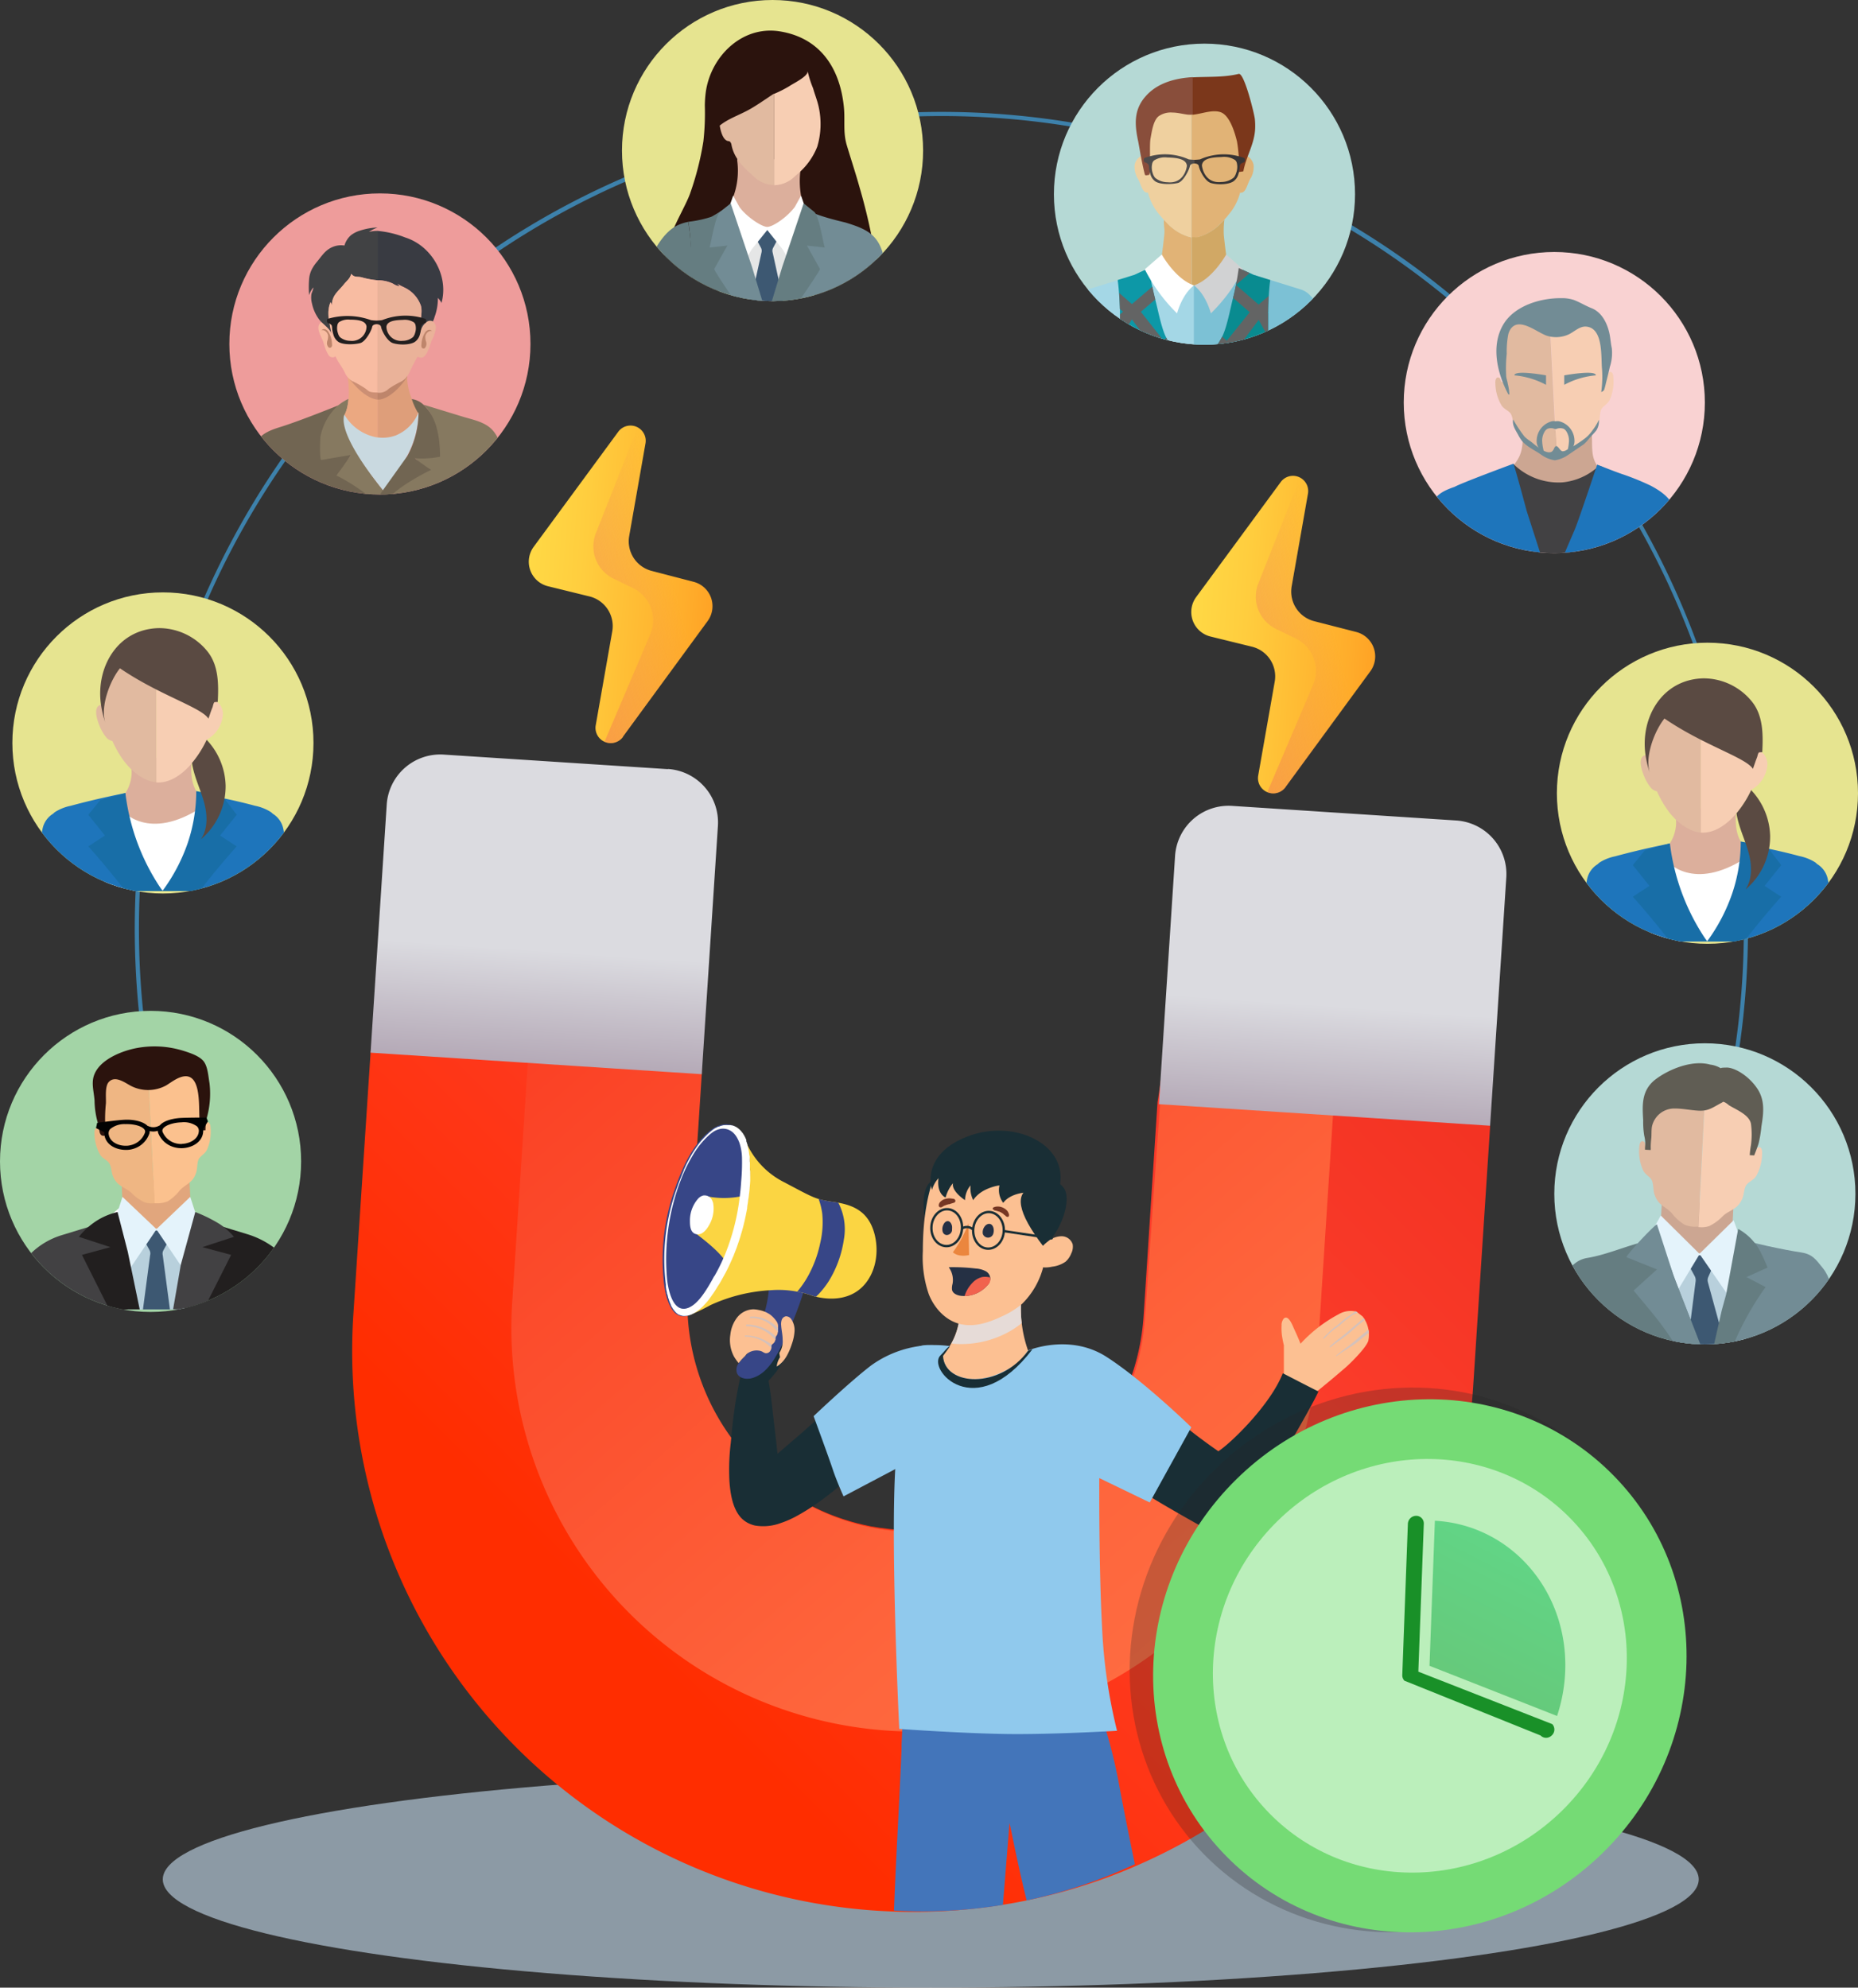 <svg xmlns="http://www.w3.org/2000/svg" xmlns:xlink="http://www.w3.org/1999/xlink" viewBox="0 0 417.61 446.76"><rect x="0" y="0" width="417.61" height="446.76" fill="#333333" stroke="none"/><defs><linearGradient id="linear-gradient" x1="315.21" y1="383.24" x2="585.08" y2="113.38" gradientUnits="userSpaceOnUse"><stop offset="0" stop-color="#ff2d00"/><stop offset=".32" stop-color="#fe3f2d"/><stop offset="1" stop-color="#df1e11"/></linearGradient><linearGradient id="linear-gradient-2" x1="350.48" y1="-95.3" x2="125.79" y2="129.39" gradientTransform="matrix(1 .07 .07 -1 154.25 284.44)" gradientUnits="userSpaceOnUse"><stop offset="0" stop-color="#ff7044"/><stop offset=".23" stop-color="#fe653c"/><stop offset=".65" stop-color="#fb4628"/><stop offset="1" stop-color="#f82814"/></linearGradient><linearGradient id="linear-gradient-3" x1="330.86" y1="51.16" x2="330.86" y2="24.04" gradientTransform="matrix(1 .07 .07 -1 154.25 284.44)" gradientUnits="userSpaceOnUse"><stop offset="0" stop-color="#dbdbe0"/><stop offset="1" stop-color="#b2a6b4"/></linearGradient><linearGradient id="linear-gradient-4" x1="153.95" y1="51.16" x2="153.95" y2="24.04" xlink:href="#linear-gradient-3"/><linearGradient id="linear-gradient-5" x1="356.6" y1="97.82" x2="398.37" y2="97.82" gradientTransform="matrix(1 .07 .07 -1 -55.43 235.09)" gradientUnits="userSpaceOnUse"><stop offset="0" stop-color="#ffd945"/><stop offset=".3" stop-color="#ffcd3e"/><stop offset=".86" stop-color="#ffad2b"/><stop offset="1" stop-color="#ffa325"/></linearGradient><linearGradient id="linear-gradient-6" x1="389.49" y1="101.21" x2="338.71" y2="84.92" gradientTransform="matrix(1 .07 .07 -1 -55.43 235.09)" gradientUnits="userSpaceOnUse"><stop offset="0" stop-color="#e87264" stop-opacity="0"/><stop offset=".65" stop-color="#f67150" stop-opacity=".65"/><stop offset="1" stop-color="#ff7044"/></linearGradient><linearGradient id="linear-gradient-7" x1="505.41" y1="96.26" x2="547.18" y2="96.26" xlink:href="#linear-gradient-5"/><linearGradient id="linear-gradient-8" x1="538.29" y1="99.64" x2="487.51" y2="83.36" xlink:href="#linear-gradient-6"/><linearGradient id="linear-gradient-9" x1="545.07" y1="376.08" x2="500.79" y2="465.14" gradientTransform="matrix(1 0 -.04 1 4.35 0)" gradientUnits="userSpaceOnUse"><stop offset="0" stop-color="#07bf55"/><stop offset=".11" stop-color="#0bb64c"/><stop offset=".41" stop-color="#13a138"/><stop offset=".71" stop-color="#17942c"/><stop offset="1" stop-color="#199028"/></linearGradient><clipPath id="clip-path" transform="translate(-189.58 -30.39)"><circle class="cls-1" cx="223.43" cy="291.44" r="33.84"/></clipPath><clipPath id="clip-path-2" transform="translate(-189.58 -30.39)"><circle class="cls-2" cx="226.2" cy="197.38" r="33.84"/></clipPath><clipPath id="clip-path-3" transform="translate(-189.58 -30.39)"><circle class="cls-3" cx="274.97" cy="107.7" r="33.84"/></clipPath><clipPath id="clip-path-4" transform="translate(-189.58 -30.39)"><circle class="cls-2" cx="363.22" cy="64.23" r="33.84"/></clipPath><clipPath id="clip-path-5" transform="translate(-189.58 -30.39)"><circle class="cls-4" cx="460.3" cy="74.03" r="33.84"/></clipPath><clipPath id="clip-path-6" transform="translate(-189.58 -30.39)"><circle class="cls-5" cx="538.93" cy="120.86" r="33.84"/></clipPath><clipPath id="clip-path-7" transform="translate(-189.58 -30.39)"><circle class="cls-2" cx="573.35" cy="208.69" r="33.84"/></clipPath><clipPath id="clip-path-8" transform="translate(-189.58 -30.39)"><circle class="cls-4" cx="572.77" cy="298.73" r="33.84"/></clipPath><style>.cls-1{fill:#a3d4a6}.cls-2{fill:#e6e490}.cls-3{fill:#ee9c9b}.cls-4{fill:#b5d9d5}.cls-5{fill:#f9d2d2}.cls-14{fill:#192e35}.cls-15{fill:#90c9ed}.cls-16{fill:#fcc092}.cls-17{mix-blend-mode:multiply}.cls-19{fill:#253044}.cls-22{fill:#753724}.cls-23{fill:#d4c1bb}.cls-24{fill:none;stroke:#192e35;stroke-linecap:round;stroke-linejoin:round;stroke-width:.53px}.cls-25{fill:#374687}.cls-26{fill:#fbd542}.cls-27{fill:#fff}.cls-36{fill:#2b130d}.cls-37{fill:#424143}.cls-38{fill:#221f1f}.cls-39{fill:#b8d0dc}.cls-40{fill:#3d5872}.cls-41{fill:#e4f3fb}.cls-44{fill:#dcaf9c}.cls-45{fill:#e1baa0}.cls-46{fill:#f7ceb3}.cls-47{fill:#1e75bb}.cls-48{fill:#186ea7}.cls-49{fill:#5a4a42}.cls-51{fill:#716552}.cls-52{fill:#867960}.cls-56{fill:#be856b}.cls-66{fill:#728c95}.cls-67{fill:#657d81}.cls-69{fill:#efd09f}.cls-70{fill:#e1b376}.cls-72{fill:#a4d7e6}.cls-74{fill:#7cc1d5}.cls-77{fill:#636464}.cls-83{fill:#cca692}</style></defs><g style="isolation:isolate"><g id="OBJECTS"><ellipse cx="209.2" cy="422.42" rx="172.61" ry="24.34" fill="#d2ebff" opacity=".56"/><path d="M239.61 320a183.08 183.08 0 01-18.8-81c0-100.65 80.91-182.53 180.36-182.53S581.53 138.35 581.53 239a183 183 0 01-18.78 81h1.17a185.43 185.43 0 00-34.56-210.72 179.77 179.77 0 00-256.39 0 185.44 185.44 0 00-34.46 210.93 10 10 0 011.1-.21z" transform="translate(-189.58 -30.39)" fill="#3d81ab"/><path d="M524.5 283.41v.25l-3.82 58.58a126 126 0 01-72.5 106.08 123.74 123.74 0 01-27.08 9.07c-2 .42-3.95.8-5.95 1.11a125.18 125.18 0 01-27.27 1.43l-1.21-.07A126.07 126.07 0 01269 325.85l3.87-58.85v-.11c.44-2.95 9.88-66.3 16.38-65.87l23.3 1.51 27.05 1.76c1.35.09 2.47 2.91 3.4 7.34 0 .24.09.48.14.73.16.81.32 1.69.47 2.61.06.4.12.81.19 1.22.1.7.21 1.44.31 2.18.08.56.15 1.14.23 1.73s.11.91.16 1.38c.1.93.21 1.88.31 2.86.09 1 .19 1.93.29 2.92.39 4.26.72 8.76 1 13.21.08 1.32.16 2.61.23 3.9v.78c.08 1.54.16 3.07.22 4.56 0 .49.05 1 .07 1.48 0 .74.06 1.45.09 2.16 0 .72.06 1.41.09 2.09v.7c.07 1.79.12 3.49.18 5.06v1.56a2.68 2.68 0 010 .4v4.43c.06 2.59.09 4.11.09 4.11l-.64 9.67-.89 13.81-.13 1.94-.21 3.24-.43 6.56-.83 12.76c-.1 1.56-.13 3.12-.1 4.66 0 .67 0 1.32.09 2 0 .23 0 .47.05.7s.06.7.09 1c.06.63.14 1.26.21 1.88.06.37.12.72.17 1.08s.16 1 .25 1.47c0 .24.1.49.14.73s.12.6.19.89.11.52.18.77c.12.55.25 1.08.41 1.62.19.72.4 1.42.62 2.13s.47 1.41.73 2.1c.18.49.36 1 .55 1.44a.08.08 0 000 .07q.3.75.63 1.5 1 2.22 2.16 4.35a51 51 0 005.76 8.28c.51.6 1 1.19 1.58 1.77.14.16.3.32.45.48.34.34.67.69 1 1s.76.76 1.16 1.11.8.74 1.21 1.08a50.51 50.51 0 004.22 3.32c.49.35 1 .68 1.49 1s1 .64 1.5.95q.78.47 1.56.9c.51.29 1 .57 1.56.84a53.64 53.64 0 005.13 2.28c.48.18 1 .36 1.45.52s1 .35 1.54.5l.71.23 1.38.38c.23.06.48.13.72.17.41.12.83.22 1.24.3s1.1.25 1.67.35h.12c.57.11 1.15.2 1.73.29h.13l1.85.25 1.16.11c.42 0 .84.08 1.26.1a51.49 51.49 0 0054.72-48l.07-1 3.06-47v-.11c.06-.32.21-1.36.46-3v-.1c2-12.93 9.77-60.9 15.5-62.74a1 1 0 01.41-.06l50.36 3.28c6.98.76 8.03 67.86 8.03 67.86z" transform="translate(-189.58 -30.39)" fill="url(#linear-gradient)"/><path d="M493.51 214.42l-27.06-1.76c-6.66-.44-11.9 5.11-12.33 11.76l-7.19 102.16a51.48 51.48 0 11-102.75-6.69l3.13-48s-1-67.18-7.69-67.62l-27.06-1.76L304.71 323a90.67 90.67 0 10181 11.79z" transform="translate(-189.58 -30.39)" fill="url(#linear-gradient-2)"/><path d="M516.88 214.81l-50.36-3.28a12.06 12.06 0 00-12.83 11.26l-3.63 55.79 74.44 4.84 3.64-55.79a12.06 12.06 0 00-11.26-12.82z" transform="translate(-189.58 -30.39)" fill="url(#linear-gradient-3)"/><path d="M339.68 203.27L289.33 200a12.06 12.06 0 00-12.83 11.26L272.87 267l74.44 4.84 3.63-55.79a12.05 12.05 0 00-11.26-12.82z" transform="translate(-189.58 -30.39)" fill="url(#linear-gradient-4)"/><path d="M444.65 449.4a111.31 111.31 0 01-24.32 8.15c-.78-3.13-1.74-7.31-2.85-12.66-.31-1.5-.62-3.09-1-4.74l-1.48 18.4a112.38 112.38 0 01-24.49 1.28c.15-3.67.4-9.7.83-17.93.36-7 .67-13.52.88-18.45v-.95c.06-1.27.11-2.42.15-3.41l.19-4.4 1.95-.09 2.34-.1 13.95-.66c-.1-.61-.18-1.1-.23-1.46s-.08-.61-.08-.68l1.51.3 12 2.13 8.29 1.47 4.85.86a30.7 30.7 0 011.11 3.11 118.4 118.4 0 013.12 13.38c.92 4.85 2.14 10.92 3.28 16.45z" transform="translate(-189.58 -30.39)" fill="#4375ba"/><path class="cls-14" d="M383.33 354.9c-.32-2.87-1.91-5.49-3.11-8.06a.4.4 0 00-.42-.24 2 2 0 00-1.34-.79c-2-.24-3.73 2.18-5 3.35-.21.21-.43.4-.64.58-2.5 2.32-5.11 4.5-7.67 6.72l-.81.7c0-.11 0-.24-.05-.36-.22-2.22-.47-4.45-.75-6.67-.38-3.08-.66-6.29-1.23-9.39a19.92 19.92 0 002.84-3.64 4.23 4.23 0 00.24-.4l.29-.49a.43.43 0 010-.07c.78-1.52 1.52-3.53.45-5l-.05-.07a2.14 2.14 0 00-.72-.61l-.24-.09a2 2 0 00-.81 0 2 2 0 00-.62.2 4.65 4.65 0 00-.5.32 3.35 3.35 0 00-.77.87 2.38 2.38 0 00-.18.3 3.39 3.39 0 00-.23.47 14.31 14.31 0 00-.52 1.34 1.43 1.43 0 00-.34-.06 2.31 2.31 0 00-1.09.19H360a3.83 3.83 0 00-.58.27l-.11.06a11.27 11.27 0 00-1 .67l-.4.31a6.12 6.12 0 00-1.21 1.38.22.22 0 00.07.32c-.29 1-.55 1.92-.78 2.89A97.05 97.05 0 00354 353c-.06.56-.12 1.12-.17 1.69a49.9 49.9 0 00-.29 8.81c.19 2.43.61 5.24 2 7.28a5.83 5.83 0 003 2.29 5.2 5.2 0 00.77.22 11.28 11.28 0 005.85-.6c.64-.21 1.27-.47 1.86-.73.43-.2.85-.4 1.24-.6A50.11 50.11 0 00375 367c1.06-.8 2.13-1.64 3.15-2.53a25.16 25.16 0 002.38-2.35 9.39 9.39 0 002.8-7.22z" transform="translate(-189.58 -30.39)"/><path class="cls-15" d="M404.4 333.19a23.38 23.38 0 00-4.73-.47 24.26 24.26 0 00-14.29 4.58c-4.77 3.64-12.93 11.4-12.93 11.4s3.37 9.15 4.3 11.95 2.43 6.08 2.43 6.08l14.88-7.85z" transform="translate(-189.58 -30.39)"/><path class="cls-16" d="M405.29 324.5a15 15 0 01-4.09 10.83 1.9 1.9 0 00-.44.61 1.51 1.51 0 00-.05.56 5.47 5.47 0 002.75 4.19 9.37 9.37 0 005 1.16 15.08 15.08 0 0012-6.39 1.58 1.58 0 00.34-.73 1.64 1.64 0 00-.16-.81 28.23 28.23 0 01-1.28-13.58 37.68 37.68 0 01-14 3.92z" transform="translate(-189.58 -30.39)"/><path d="M404.38 332.46a22.11 22.11 0 0011.16-2.3 19.08 19.08 0 003.68-2.37 27.75 27.75 0 01.12-7.45 37.68 37.68 0 01-14 3.92v.24a15 15 0 01-1.91 7.85c.28.04.57.09.95.11z" transform="translate(-189.58 -30.39)" fill="#e6dbd7"/><path class="cls-14" d="M405.75 297.6c3.4 2.31 1.85 6.23-5.86 12.37-3.13-4.06-3.65-12-1.16-13.93s4.04-.44 7.02 1.56z" transform="translate(-189.58 -30.39)"/><path class="cls-16" d="M401.49 290.46c-3.49 6.43-4.49 13.88-4.49 21.17a25.44 25.44 0 001.35 9.7c1.22 3.05 3.68 5.8 6.91 6.63s6.49-.27 9.43-1.65a18.9 18.9 0 004.6-2.84 17.82 17.82 0 004.85-8.62 38.09 38.09 0 00.47-19.17c-.44-1.85-1.1-3.8-2.65-4.93a8.91 8.91 0 00-4.7-1.31 88.32 88.32 0 00-9.76-.19c-2.14.08-4.45.3-6.06 1.69z" transform="translate(-189.58 -30.39)"/><path class="cls-14" d="M421.47 297.18c-3.87 1.4-3.32 5.58 2.65 13.41 4-3.17 6.47-10.7 4.53-13.22s-3.8-1.37-7.18-.19z" transform="translate(-189.58 -30.39)"/><path class="cls-16" d="M423.29 311.24a9.38 9.38 0 011.84-1.83 4.93 4.93 0 013.05-1.15 2.61 2.61 0 012.5 1.82 3.37 3.37 0 01-.33 2.06 4.75 4.75 0 01-1.27 1.84 6.59 6.59 0 01-3 1.12 7.18 7.18 0 01-1.59.18 1.62 1.62 0 01-.78-.17 2 2 0 01-.85-1.59 6.92 6.92 0 01.29-3z" transform="translate(-189.58 -30.39)"/><path class="cls-19" d="M411.51 305.56a1.42 1.42 0 00-.55.42.74.74 0 00-.09.12 2.13 2.13 0 00-.39 1.61 1.23 1.23 0 002.33.05 2.31 2.31 0 00.12-1c-.05-.76-.54-1.54-1.42-1.2zM403.56 306c-.12-.7-.65-1.45-1.41-1a1.31 1.31 0 00-.44.49.54.54 0 00-.07.13 2.27 2.27 0 00-.18 1.63 1 1 0 00.8.73 1.22 1.22 0 001.3-1v-.27a3 3 0 000-.71zM402.82 315.23a4.83 4.83 0 01.86 3.72 3.5 3.5 0 00-.12 1.36c.19.86 1.19 1.26 2.06 1.35a6.9 6.9 0 005.82-2.3 2.52 2.52 0 00.73-1.59 2 2 0 00-1.15-1.71 5.47 5.47 0 00-2.08-.54 43.41 43.41 0 00-5.81-.3z" transform="translate(-189.58 -30.39)"/><path d="M410.38 317.42a4.3 4.3 0 00-2.21 1.29 7.27 7.27 0 00-1.79 3 6.9 6.9 0 005.06-2.33 1.82 1.82 0 00.69-1.86 4.92 4.92 0 00-1.75-.1z" transform="translate(-189.58 -30.39)" fill="#f1624e"/><path d="M407.26 305.34a26.55 26.55 0 01-3.51 6.53c1.39 1.23 3.64.61 3.64.61z" transform="translate(-189.58 -30.39)" fill="#eb863e"/><path class="cls-22" d="M413.06 302.46a4 4 0 01.83.19l.2.07c.09 0 0 0 0 0h.1l.41.21.19.11.09.07s.11.08.05 0l.1.09.16.15a1.64 1.64 0 00.25.19c-.09-.06 0 0 0 0l.08.07a1.71 1.71 0 00.2.18.83.83 0 00.16.09h.05a.27.27 0 00.4-.16 1.19 1.19 0 00.05-.26 1.09 1.09 0 00-.08-.31 2.48 2.48 0 00-.29-.56 2.78 2.78 0 00-.92-.71 2.84 2.84 0 00-1.15-.3 2.29 2.29 0 00-1.09.22.28.28 0 00.14.52zM404 299.86l-.82-.11a2.74 2.74 0 00-.9.07 2.42 2.42 0 00-1.36.72 1.1 1.1 0 00-.34.89.48.48 0 00.29.33h.07c-.12 0 .07 0 0 0a.53.53 0 00.35-.06c.19-.11.36-.23.55-.33h.06c.1-.05 0 0 0 0l.26-.11.12-.06h.08c.08 0-.11 0 0 0l.39-.13c.14 0 .29 0 .42-.09l.85-.26a.43.43 0 000-.82z" transform="translate(-189.58 -30.39)"/><path class="cls-16" d="M497.15 331.65a6.73 6.73 0 00-1.29-5.35l-1.38-1.08a5.3 5.3 0 00-3.9.5l-.21.12a32 32 0 00-8.48 6.58l-.06-.16c-.15-.37-.3-.74-.46-1.11-.32-.76-.67-1.51-1-2.24s-1.25-3.14-2.28-2.11a2.32 2.32 0 00-.46 1.56 11.67 11.67 0 00.14 2.57c.1.62.23 1.24.38 1.86v6.33c-.28.5-.54 1-.79 1.44a52 52 0 01-6.77 9.62 67 67 0 01-7.09 6.7c-1-.67-2.07-1.36-3.08-2.09a49.65 49.65 0 01-5.58-4.65c-.23-.22-.54.07-.45.32l-3.66 7.8c-.59 1.26-1.19 2.52-1.77 3.78-.29.63-.56 1.27-.84 1.91a12.19 12.19 0 00-.68 1.57l-.28-.15a.23.23 0 00-.21.42l.41.25a.21.21 0 00.27.17c3.48 2.14 6.95 4.37 10.58 6.23a13.32 13.32 0 004.94 1.62c1.82.15 3-.66 4.26-1.87 2.84-2.71 4.8-6.21 6.88-9.49 2.25-3.56 4.54-7.1 6.58-10.79 1.15-2.09 2.33-4.16 3.44-6.27.46-.85.94-1.72 1.4-2.61.66-.51 1.3-1.06 1.95-1.59 1.4-1.14 2.86-2.4 4.24-3.58.83-.68 4.92-4.63 5.25-6.21z" transform="translate(-189.58 -30.39)"/><g class="cls-17"><path class="cls-23" d="M489.16 329.41c.72-.6 1.07-.7 1.77-1.33a27.12 27.12 0 012.21-1.8 5.89 5.89 0 011.34-.75l.26-.1-.26-.21-.27-.08a13.53 13.53 0 01-1.15.84 19.11 19.11 0 00-2.32 1.79c-.73.67-1.07.79-1.81 1.46-.33.29-.64.59-.95.91a5.57 5.57 0 00-1 1.09.08.08 0 00.11.1 8.93 8.93 0 00.88-.86c.4-.37.79-.72 1.19-1.06zM488.5 333c-.12.1 0 .29.13.19 1.56-1.25 3.16-2.18 4.63-3.53.74-.67 1.49-1.32 2.27-1.95l.81-.65c-.07-.12-.15-.24-.23-.36l-.74.58q-1.2 1-2.34 2c-1.5 1.34-3.03 2.32-4.53 3.72zM497.18 330l.07-.05c0-.22-.05-.45-.09-.67l-.25.19c-.77.6-1.54 1.2-2.27 1.86-1.45 1.29-3.24 2.52-4.74 3.75-.08.06 0 .18.08.12 1.55-1.17 3.5-2.17 5-3.4.73-.59 1.45-1.21 2.2-1.8z" transform="translate(-189.58 -30.39)"/></g><path class="cls-14" d="M477.91 339.05c1.43.75 6.25 3.23 8 4.1-.78 2.1-12.95 23.55-16.75 27.7-1.08 1.18-3.93 5.75-9.64 2.57-4.22-2.36-9.64-5.49-11-6.38.38-.88 7.77-14.07 8.39-15.28.83.7 3.46 2.71 6.51 4.83 2.68-1.71 11.63-10.29 14.49-17.54zM420 298.44s-3.38.18-4.93 2.32a4.77 4.77 0 01-.85-3.93s-4.09.5-5.9 3.32a6.18 6.18 0 01-.6-3.32 5.41 5.41 0 00-1.24 3.32s-3.11-2-2.7-3.82a8.51 8.51 0 00-1.66 3.22s-2.05-.71-1.6-4.33a6.42 6.42 0 00-1.46 2.63s-2.67-7.56 7.42-11.79 21.68.78 21.48 9.17-7.96 3.21-7.96 3.21z" transform="translate(-189.58 -30.39)"/><path class="cls-24" d="M408.32 306.78c-.1 2.27 1.35 4.19 3.25 4.27s3.52-1.68 3.62-3.95-1.35-4.19-3.24-4.28-3.52 1.69-3.63 3.96zM398.93 306.2c-.1 2.27 1.35 4.18 3.25 4.27s3.52-1.68 3.62-4-1.34-4.19-3.24-4.28-3.56 1.74-3.63 4.01zM408.32 306.78a2 2 0 00-2.52-.26" transform="translate(-189.58 -30.39)"/><path class="cls-24" d="M225.61 276.71l10.77 1.62"/><path class="cls-15" d="M401.54 333s-1 4.36 2.74 6.35 8.34.75 11.71-1.12a12 12 0 004.63-4.28s9.32-3.94 17.66 1.42 19.06 15.82 19.06 15.82L448 368.1l-11.34-5.48s-.12 19.8.63 33.63a117.75 117.75 0 003.36 23.17s-12.33.74-22.55.74-26.4-1.16-26.4-1.16-2.25-45.84-.63-62 2.87-22.17 4.36-23.54 6.11-.46 6.11-.46z" transform="translate(-189.58 -30.39)"/><path class="cls-14" d="M403 333c-.83.54-1.1 1.15-2 2-3.24 3 7.67 15.69 20.65-1.35-.45.15-.62.21-1 .36-6.4 8.7-18.77 7.93-19.11 1.15.6-.78 1-1.38 1.53-2.11z" transform="translate(-189.58 -30.39)"/><path class="cls-25" d="M362.48 318.62a26.26 26.26 0 01-1 6.56c-.85 3.54-1.8 7.26-4.32 9.91a14 14 0 00-1.56 1.71 2.47 2.47 0 00-.39 2.2c.47 1.23 2.14 1.5 3.41 1.15 2.92-.83 4.76-3.66 6.16-6.35a80.31 80.31 0 005.56-13.51 1.15 1.15 0 00.06-.66 1.07 1.07 0 00-.49-.54 7.46 7.46 0 00-7.22-.5z" transform="translate(-189.58 -30.39)"/><path class="cls-26" d="M357.05 286.55a18.24 18.24 0 008.74 9.55c6.85 3.61 7 3.86 11.33 4.48s7.66 2.15 9 7.1c1.36 5.15-.25 10.59-4.11 13.08s-8.59 1.25-9.84.88a22.57 22.57 0 00-9.34-1.25 36.94 36.94 0 00-13.58 3.36 47.93 47.93 0 01-4.5 2.18s-2.1-4.29-1-12.76 5-19.31 5.61-20.18 5.18-9.51 7.69-6.44z" transform="translate(-189.58 -30.39)"/><path class="cls-25" d="M357.05 286.55c-.86-2.17-2.36-3.71-4.9-3.43a6.08 6.08 0 00-3 1.43c-4.08 3.28-6.35 8.59-8 13.43a46.83 46.83 0 00-2.3 21.16c.38 2.94 1.73 8.57 5.88 6.79 2.76-1.19 4.73-4.31 6.24-6.76a51 51 0 007.12-23.36c.13-2.21.13-6.31-1.04-9.26zM378 300.72l-.84-.14a23.1 23.1 0 01-3.58-.7 16.12 16.12 0 01.8 3.2 20.29 20.29 0 01-.46 6.77 26.06 26.06 0 01-2 5.94 21.82 21.82 0 01-2.87 4.59l-.28.33a23.47 23.47 0 013.44.93l.78.21.63-.62a20 20 0 002.2-2.82 24.61 24.61 0 003.43-9.41 12.89 12.89 0 00-1.25-8.28z" transform="translate(-189.58 -30.39)"/><path class="cls-26" d="M352.94 314.35c-1.34-2.32-4.57-4.87-6.69-6.5a.54.54 0 01-.23-.29.51.51 0 01.09-.31 14.83 14.83 0 002.19-8 19.45 19.45 0 008.7-.16c-.27 1.26-.54 2.52-.8 3.78a35.23 35.23 0 01-2.08 7.23 10.11 10.11 0 00-1.27 3.71z" transform="translate(-189.58 -30.39)"/><path class="cls-27" d="M349.74 300.42a1.89 1.89 0 00-2.13-1.31 2.44 2.44 0 00-1.09.67 7.43 7.43 0 00-1.87 4.83c0 1.17 0 2.94 1.5 3.2s2.59-1.52 3.12-2.64a7.27 7.27 0 00.58-4.45z" transform="translate(-189.58 -30.39)"/><path class="cls-27" d="M358.13 293.25v-.5-.68c0-.23 0-.47-.05-.7a1.62 1.62 0 000-.22.22.22 0 010-.09 2.06 2.06 0 010-.26v-.25c0-.14 0-.27-.05-.41s-.08-.55-.12-.82-.12-.61-.18-.91l-.09-.34a2.1 2.1 0 00-.06-.24v-.1a7.13 7.13 0 00-.26-.82.24.24 0 000-.08.42.42 0 010-.1.34.34 0 000-.12l-.24-.55a1.34 1.34 0 01-.06-.12l-.18-.34a1.3 1.3 0 01-.1-.15c-.05-.1-.11-.19-.16-.27s-.14-.19-.21-.27a3.6 3.6 0 00-.41-.48l-.19-.19-.19-.16-.1-.08-.11-.08c-.07-.05-.14-.11-.21-.15s-.23-.12-.34-.18l-.3-.13-.34-.11h-.08l-.34-.07h-.7a2.82 2.82 0 00-.41 0h-.21a2.7 2.7 0 00-.41.06l-.4.11a1.45 1.45 0 00-.29.11l-.15.06h-.14l-.19.08-.19.11a.34.34 0 00-.12.06l-.11.06h-.07l-.2.14-.15.1-.08.05-.46.36a16.44 16.44 0 00-1.45 1.32c-.22.23-.44.47-.65.71-.22.25-.43.49-.63.75s-.4.52-.58.79-.38.55-.56.83l-.15.23-.19.29-.19.32c-.09.16-.19.32-.27.48s-.1.17-.15.26l-.08.13-.3.58a3 3 0 00-.16.31c-.05.09-.1.18-.14.27s-.21.42-.3.63-.28.6-.42.91v.08c-.16.38-.32.75-.47 1.13 0 .09-.07.17-.1.26l-.2.51a2.6 2.6 0 00-.1.25c-.07.16-.13.34-.2.5l-.3.84c-.12.34-.24.67-.35 1a46.54 46.54 0 00-2.3 21.16v.5l.09.54c0 .09 0 .18.05.28l.12.58c0 .1 0 .19.07.29s.1.39.16.59 0 .21.08.31.06.19.1.29a2.47 2.47 0 00.1.29c0 .1.07.19.11.29a5.55 5.55 0 00.24.56.42.42 0 000 .1l.09.17c0 .09.09.18.14.27l.15.25a2.5 2.5 0 00.16.24.36.36 0 00.07.1c.07.09.12.17.19.25l.22.25a.63.63 0 00.11.12l.12.11.08.07.08.06a1.7 1.7 0 00.23.17l.18.1.09.05h.1a.61.61 0 00.14.07l.19.06.17.05.28.05h.32a4 4 0 001.52-.34l.09-.05a7.67 7.67 0 00.8-.43l.1-.05.09-.06a1.08 1.08 0 01.18-.11l.08-.06.29-.23.32-.26a9 9 0 00.84-.8c.26-.27.52-.55.76-.84.19-.22.37-.46.54-.69 0-.07.11-.14.16-.22s.19-.26.28-.4a1.33 1.33 0 01.14-.19c0-.07.09-.13.13-.19l.23-.34.22-.33c.32-.49.61-1 .89-1.42s.53-.88.78-1.33.43-.77.63-1.15l.11-.19q.36-.69.69-1.38c.19-.41.38-.81.56-1.22.06-.12.11-.25.17-.38s.11-.24.16-.37.09-.22.15-.33.14-.34.2-.52l.11-.27.45-1.17c.09-.24.17-.48.25-.72.15-.42.29-.85.43-1.28.07-.21.14-.42.2-.64s.12-.42.19-.64c.13-.44.25-.87.37-1.31s.21-.86.32-1.3.17-.76.25-1.13.15-.75.23-1.13l.14-.76v-.24c.07-.42.13-.85.19-1.28s.15-1 .21-1.49c.12-1 .22-2.07.28-3.11v-.34-.62-.54-.57c0-.19-.06-.34-.07-.51zm-8 23.94c-.17.3-.35.64-.55 1-1.26 2.22-3 5.12-5.06 6.06a1.69 1.69 0 01-.37.15 2.51 2.51 0 01-1.3.13c-2.24-.41-3.05-4.25-3.32-6.46a49.91 49.91 0 012.25-20.16c.32-.95.67-1.94 1.07-2.93a33.87 33.87 0 012.15-4.41 2.53 2.53 0 01.13-.22 19 19 0 013.95-4.93c.16-.14.33-.27.5-.4a4.47 4.47 0 012-.9 3.26 3.26 0 012.25.46 3 3 0 01.54.41 4.52 4.52 0 01.8 1 7.76 7.76 0 01.59 1.23 11.38 11.38 0 01.59 3.33 46.29 46.29 0 01-.18 5.37c-.07 1.14-.18 2.26-.32 3.4a49.48 49.48 0 01-3.17 12.68c-.16.41-.33.81-.51 1.21a38.63 38.63 0 01-2 3.98z" transform="translate(-189.58 -30.39)"/><path class="cls-16" d="M364.74 334.49a4.74 4.74 0 00.75-3c0-1.06-.26-2.1-.33-3.16a3 3 0 01.13-1.29 1.22 1.22 0 01.95-.79 1.47 1.47 0 011.25.75 4.33 4.33 0 01.67 2.63 10.45 10.45 0 01-.55 2.7c-.65 2-1.6 4.15-3.45 5.21a4.57 4.57 0 01.74-2.08zM364.07 327.32a6.41 6.41 0 00-1.45-1.49 6.52 6.52 0 00-2.53-1 6.69 6.69 0 00-1.17-.15 4.78 4.78 0 00-3.64 1.82 7.55 7.55 0 00-1.54 3.85 7.91 7.91 0 00.84 5 11.74 11.74 0 00.92 1.3.94.94 0 01.09.12c.07-.08.55-.67.69-.82s.83-.84.83-.84a2.11 2.11 0 01.36-.43 3.53 3.53 0 012.59-.72 2.45 2.45 0 01.83.23 3.78 3.78 0 00.63.33 1.08 1.08 0 001.09-.35 1.7 1.7 0 00.38-1.13.74.74 0 010-.26.84.84 0 01.29-.33 1.47 1.47 0 00.59-1.05 2.17 2.17 0 010-.36 2 2 0 01.34-.54 1.85 1.85 0 00.19-1c.05-.81.22-1.43-.33-2.18z" transform="translate(-189.58 -30.39)"/><g class="cls-17"><path class="cls-23" d="M363 332.59c-.24-.18-.49-.36-.74-.52a9.9 9.9 0 00-1.63-.81 9.33 9.33 0 00-3.53-.69.12.12 0 000 .24 8 8 0 013.39.78 9 9 0 011.45.89 7.72 7.72 0 01.61.53 3.87 3.87 0 00.41.4v-.33a.74.74 0 010-.26.49.49 0 01.1-.15zM364 330.86c-.25-.25-.51-.49-.79-.72a8.5 8.5 0 00-1.77-1.11 9.49 9.49 0 00-4-.91.18.18 0 100 .36 8.23 8.23 0 013.87 1 8.79 8.79 0 011.6 1.11 7.93 7.93 0 01.71.71 2.09 2.09 0 00.25.26.68.68 0 000-.14 2.17 2.17 0 010-.36.91.91 0 01.13-.2zM364.43 328.89a8.47 8.47 0 00-2.54-1.85 6.85 6.85 0 00-3.64-.69c-.19 0-.2.31 0 .3a6.79 6.79 0 013.42.77 8.65 8.65 0 012.48 2.07c.06.07.17.23.29.37v-.31-.62z" transform="translate(-189.58 -30.39)"/></g><path d="M329.57 196l19.05-26a5.66 5.66 0 00-3.12-8.83l-9.5-2.47a6.87 6.87 0 01-5-7.84l3.66-20.79a3.42 3.42 0 00-6.13-2.62l-19 25.85a5.67 5.67 0 003.22 8.86l9.32 2.29a6.86 6.86 0 015.12 7.86l-3.71 21.08a3.42 3.42 0 006.13 2.62z" transform="translate(-189.58 -30.39)" fill="url(#linear-gradient-5)"/><path d="M345.5 161.21l-9.5-2.51a6.87 6.87 0 01-5-7.84l3.66-20.79a3.33 3.33 0 00-1.74-3.6l-9.41 23.76a8.07 8.07 0 004 10.24l4.38 2.12a8.06 8.06 0 013.83 10.41l-10.27 24.11a3.36 3.36 0 004.12-1.12l19.05-26a5.66 5.66 0 00-3.12-8.83z" transform="translate(-189.58 -30.39)" fill="url(#linear-gradient-6)"/><path d="M478.52 207.28l19.06-26a5.67 5.67 0 00-3.13-8.83L484.9 170a6.87 6.87 0 01-5-7.84l3.66-20.79a3.42 3.42 0 00-6.13-2.62l-19 25.85a5.67 5.67 0 003.22 8.86l9.32 2.29a6.86 6.86 0 015.12 7.86l-3.71 21.08a3.42 3.42 0 006.13 2.62z" transform="translate(-189.58 -30.39)" fill="url(#linear-gradient-7)"/><path d="M494.45 172.48L484.9 170a6.87 6.87 0 01-5-7.84l3.66-20.79a3.31 3.31 0 00-1.74-3.6l-9.41 23.76a8.07 8.07 0 004 10.24l4.38 2.12a8.08 8.08 0 013.92 10.43l-10.28 24.1a3.35 3.35 0 004.12-1.11l19.06-26a5.67 5.67 0 00-3.13-8.83z" transform="translate(-189.58 -30.39)" fill="url(#linear-gradient-8)"/><circle class="cls-1" cx="33.84" cy="261.05" r="33.84"/><g clip-path="url(#clip-path)"><g id="_7" data-name="7"><path fill="#e1a67d" d="M42.58 265.25l.03.69.29 5.63-7.96 7.24-2.79-2.54-4.51-4.13-.35-6.93 15.29.04z"/><path d="M223.35 274.33c.9.25 2.12-.92 2.7-1.39a12.42 12.42 0 013.54-2 4.79 4.79 0 012.93-.3 4 4 0 012.6 3.26c.53 2.94-.94 6-.47 8.92.06.41.18 1.34.83.89.28-.18.1-.69.39-.91.65-.49 1 .29 1 .77a10 10 0 01-.72 5.14c-.42.92-1.06 1.2-1.68 1.88s-.5 2.15-.72 3.06a5 5 0 01-.75 1.68c-.75 1.07-2.12 1.63-3 2.61a10.39 10.39 0 01-2.72 2.47 5.88 5.88 0 01-2.61.43h-.36L223 274.25z" transform="translate(-189.58 -30.39)" fill="#fbc18e"/><path d="M210.81 284.88c0-.48.24-1.29.93-.87.31.2.19.72.48.87.7.38.71-.56.74-1 .09-1.58-.75-3.06-.62-4.62a17.75 17.75 0 01.42-4.29 5.38 5.38 0 012.25-3 4.42 4.42 0 013.41-.45 4.84 4.84 0 012.37 1.63c.73.82 1.08.81 2.19 1.06l1.35 26.62a5.13 5.13 0 01-2.28-.21 9.88 9.88 0 01-3-2.18c-1-.89-2.39-1.3-3.24-2.29a4.89 4.89 0 01-.92-1.6c-.32-.88-.27-2.29-1-3s-1.35-.84-1.86-1.71a10 10 0 01-1.22-4.96z" transform="translate(-189.58 -30.39)" fill="#efb683"/><path class="cls-36" d="M236.09 281.54a12.43 12.43 0 00-.32 2.89l-1.21.06a4.67 4.67 0 010-.6 13.64 13.64 0 00-.12-1.81c-.3-2.83.72-12.15-5.09-9.22-.85.43-1.61 1-2.44 1.51a8.46 8.46 0 01-7.93.08c-1.36-.72-3.53-2.39-4.95-.86-.93 1-.57 3.63-.65 4.86a33 33 0 00-.14 5c0 .71.24 1.39.25 2.09-1.87.7-1.46-1.37-1.83-2.45a19.13 19.13 0 01-.83-5.28c-.1-1.8-.73-3.77-.17-5.56 1.11-3.51 5.83-5.45 9.1-6.18a21.77 21.77 0 0110.87.46c1.43.44 3.63 1.13 4.64 2.31s1.12 3.42 1.39 4.95a20.19 20.19 0 01-.57 7.75z" transform="translate(-189.58 -30.39)"/><path class="cls-27" d="M217.31 301.12l-3.85 3.29a36.65 36.65 0 002.81 4.61 37.89 37.89 0 004.49 5.19s1.06-4.16 3.83-6.22c-4.22-1.42-7.28-6.87-7.28-6.87z" transform="translate(-189.58 -30.39)"/><path class="cls-37" d="M224.6 324.7V308s-1.84 3.88-4 2.85l-3.27-8-2.88 1.3-3.35 1.52-1 .31-2.73.84-3.92 1.2a17 17 0 00-7.31 4.48l-.46.47a4.75 4.75 0 00-1.22 2.36c-.19 1-.48 7.53-.83 9.4z" transform="translate(-189.58 -30.39)"/><path class="cls-38" d="M255.62 324.7c-.35-1.87-.64-8.4-.83-9.4a4.6 4.6 0 00-1.22-2.36 19.51 19.51 0 00-8.4-5.14l-3.28-1-2.74-.84-1-.31-3.35-1.52-2.88-1.3-3.27 8c-2.11 1-4-2.85-4-2.85v16.72z" transform="translate(-189.58 -30.39)"/><path class="cls-39" d="M231.11 324.7l1.7-9.47-7.4-8.1h-1s-7.78 8-7.72 8.6l1.67 9z" transform="translate(-189.58 -30.39)"/><path class="cls-40" d="M223.32 312.52l-1.61 12.18h6.06l-1.61-12.18a1.56 1.56 0 01.15-1.1l1-1.84a.29.29 0 00-.07-.32l-1.15-1.13a2.89 2.89 0 01-.73-.83c-.11-.24-.41-.77-.75-.54s-.41.51-.6.77a8.38 8.38 0 01-.74.72l-1 1a.28.28 0 00-.07.32l1 1.84a1.62 1.62 0 01.12 1.11z" transform="translate(-189.58 -30.39)"/><path class="cls-41" d="M224.94 306.47a.28.28 0 01-.4 0l-7.43-7.06-1.66 5.13 3.21 11.19 5.84-8.65a.29.29 0 01.48 0l5.84 8.65 3.18-11.19-1.66-5.13z" transform="translate(-189.58 -30.39)"/><path class="cls-37" d="M235.35 324.7l6.18-12.25-6.46-1.74 7.09-2.32a15.16 15.16 0 00-3.23-2.88 32.71 32.71 0 00-5.46-2.69l-3.25 11.85-1.73 10z" transform="translate(-189.58 -30.39)"/><path class="cls-38" d="M208 312.45l6.14 12.25h6.84l-2.68-12.95-2.3-8.93a15 15 0 00-5.46 2.48 16.79 16.79 0 00-3.23 3.09l7.09 2.32z" transform="translate(-189.58 -30.39)"/><path d="M236.31 282.43l-.34-.85s-3.82 0-5.67.09-4 .62-4.86 1.74v-.05a2.72 2.72 0 01-2.65.09v.05c-1-1.06-3.15-1.49-5-1.43s-6.37.71-6.37.71l-.26 1.17 1.88.95a2.6 2.6 0 000 .48c.26 2.37 2.71 3.54 5 3.47h.18a5.11 5.11 0 001.24-.21 5.42 5.42 0 003.65-3.35 1.75 1.75 0 00.11-.67 3.44 3.44 0 00.92.1 3.64 3.64 0 00.91-.16 1.64 1.64 0 00.16.67 5.4 5.4 0 003.84 3.1 5.86 5.86 0 001.26.14h.19c2.27-.07 4.64-1.39 4.75-3.78a2.5 2.5 0 000-.48zM222.15 285a4.44 4.44 0 01-3 2.74 5 5 0 01-1 .18H218c-1.81.06-3.75-.82-4-2.62a1.4 1.4 0 01.36-1.14 5 5 0 013.41-1.1c1.89-.06 3.67.43 4.23 1.16a.76.76 0 01.15.78zm8.3 2.53h-.15a5 5 0 01-1-.11 4.43 4.43 0 01-3.15-2.55.78.78 0 01.06-.78c.52-.77 2.26-1.37 4.15-1.43a5 5 0 013.47.88 1.38 1.38 0 01.44 1.12c-.12 1.77-2 2.78-3.82 2.84z" transform="translate(-189.58 -30.39)" fill="#020202" id="_9" data-name="9"/></g></g><circle class="cls-2" cx="36.62" cy="166.99" r="33.84"/><g clip-path="url(#clip-path-2)"><g id="_4" data-name="4"><path class="cls-44" d="M214.24 221.66c1.35 2.31 2.7 4.63 4.06 6.94.15.26.71 1.1 1.36 2.08h5.46a73.85 73.85 0 017.35-8.83 63.69 63.69 0 0113.61-10.36c-2 1.2-3.78.23-5.89.2a5.84 5.84 0 01-2.45-.55 9.09 9.09 0 01-3.67-2.4c-2.26-2.83-1.31-8-1.31-8a36.26 36.26 0 01-7 .09c-1.39-.09-2.78-.32-4.17-.36a4.47 4.47 0 00-2.33.24c-.49.34-.66.48-.69.62a1.65 1.65 0 00.26 1.05c.71 1.13.29 4.36-1.09 6.28-.5.69-2.08 1.64-5.26 3.52-1.18.7-2.38 1.36-2.49 2.48a2.34 2.34 0 00.42 1.53c1.18 1.81 2.68 3.52 3.83 5.47z" transform="translate(-189.58 -30.39)"/><path class="cls-45" d="M213.45 180.91a15.07 15.07 0 00-1 7.88c-1.82.17-1.38 2.62-.52 4.68a10 10 0 001.56 2.7 2.49 2.49 0 001.35.78c1.69 3.7 4.06 7.11 7.74 8.73a6.41 6.41 0 002.16.54v-31.77c-4.68-.14-9.16 1.82-11.29 6.46z" transform="translate(-189.58 -30.39)"/><path class="cls-46" d="M237.75 188c-.18-4.74-2.07-9.37-6.25-11.75a11.59 11.59 0 00-2.32-1 16.75 16.75 0 00-4.46-.76v31.77c4.76.33 9.16-4.84 11.35-9.63a7 7 0 003.61-5.64c.07-1.15-.68-2.93-1.93-2.99z" transform="translate(-189.58 -30.39)"/><path class="cls-27" d="M230.22 230.68c2.49-8 4.6-15.66 4.68-18.83-12 7.84-17.81.75-17.81.75L213 230.48v.2z" transform="translate(-189.58 -30.39)"/><path class="cls-47" d="M253.25 216.65a5.19 5.19 0 00-2.37-3.36 5 5 0 00-.4-.36 10.38 10.38 0 00-3.55-1.42c-6.45-1.75-12.86-2.77-12.86-2.77.08 2.95 1.07 6.07-1.29 11.76a33.44 33.44 0 01-6.58 10.18h28.94c-.14-2.94-1.56-12.45-1.89-14.03z" transform="translate(-189.58 -30.39)"/><path class="cls-47" d="M199.15 216.65a5.16 5.16 0 012.37-3.36 5 5 0 01.4-.36 10.38 10.38 0 013.55-1.42c6.44-1.75 12.29-2.86 12.29-2.86a30 30 0 002 11.95 29.7 29.7 0 006.46 10.08h-28.96c.19-2.94 1.56-12.45 1.89-14.03z" transform="translate(-189.58 -30.39)"/><path class="cls-48" d="M234.43 230.68c2.82-3.63 5.62-7 8.35-10.05l-3.73-2.44 3.73-4.66-3.09-4.09-6-1.23a36.46 36.46 0 01-1.93 11.7 40 40 0 01-5.69 10.77z" transform="translate(-189.58 -30.39)"/><path class="cls-48" d="M217.78 230.68c-2.82-3.63-5.62-7-8.35-10.05l3.73-2.44-3.73-4.66 2.67-3.3 5.66-1.58a49.57 49.57 0 002.38 10.27 48.47 48.47 0 006 11.76z" transform="translate(-189.58 -30.39)"/><path class="cls-49" d="M212.27 188.71a22.84 22.84 0 001 4.17c-1.21-3.6 1-9.46 3.27-12.28 8.9 6.08 18.27 8.76 19.89 11.32.3-.85.57-1.73.92-2.56.09-.23.2-1 .45-1.15.08 0 .77-.09.72 0 .21-4 .23-8.34-2.41-11.52a14 14 0 00-10.83-5.12c-9.28.21-14.18 8.78-13.01 17.14zM240.29 206.93a15.58 15.58 0 01-5.55 12.1c1.56-2.32 1.47-5.37.77-8.06s-1.95-5.23-2.56-7.95a10.62 10.62 0 01-.21-1.15 23.87 23.87 0 003.29-5.19 15.55 15.55 0 014.26 10.25z" transform="translate(-189.58 -30.39)"/></g></g><circle class="cls-3" cx="85.39" cy="77.31" r="33.84"/><g clip-path="url(#clip-path-3)"><g id="_10" data-name="10"><path class="cls-51" d="M273.21 142c-.52-.46-1.07-.93-1.66-1.4a38.64 38.64 0 00-5.79-3.78s3.13-4.49 2.78-4.49l-6.55 1.1s-.41-.22-.16-5a12.33 12.33 0 014-7c-.24.08-8.67 3.51-13.12 4.9-2.28.71-4.69 1.53-5.74 3.89a12 12 0 00-.49 3.34c-.33 2.81-.51 5.64-.65 8.47z" transform="translate(-189.58 -30.39)"/><path class="cls-52" d="M276.45 141.51s-10.9-12.85-9.3-17.91a12.43 12.43 0 00.74-3.54 5.36 5.36 0 00-.7.36 9.7 9.7 0 00-1.49 1 12.67 12.67 0 00-4.11 7.19c-.24 4.95.17 5.18.17 5.18l6.65-1.14c-.58 1.12-3.22 4.61-3.22 4.61a41.53 41.53 0 016.28 3.9c.33.26.63.53.94.79h3.87z" transform="translate(-189.58 -30.39)"/><path class="cls-52" d="M303.47 142c-.1-1.26-.19-2.52-.31-3.8-.31-3.53-.28-7.84-2.59-10.79-1.67-2.15-4.54-2.62-7-3.37l-8.8-2.69c1.64 1.46 3.44 4.58 3.48 11.25-1.9.37-5.13.6-6.06.22.81.68 3.33 3 3.33 3a17.89 17.89 0 00-2.68 1.74c-1.72 1.79-5.79 1.76-7 4a4.27 4.27 0 00-.16.48z" transform="translate(-189.58 -30.39)"/><path d="M267.69 115s.08.43.16 1.12c.19 1.78.37 5.27-.84 7.47 1.19 2.67 1.89 5.21 7.47 5.38v-15.1c-3.21.35-6.41 1.05-6.79 1.13z" transform="translate(-189.58 -30.39)" fill="#eba881"/><path d="M281.09 115.49v-.34a.66.66 0 000-.14c-.06-1.47-3.33-1.49-6.62-1.13V129a24 24 0 002.73-.08 8.12 8.12 0 006.59-5.94 14.07 14.07 0 01-2.7-7.49z" transform="translate(-189.58 -30.39)" fill="#de9e7a"/><path d="M267.69 115s3.48 5 6.79 5.21v-6.34c-3.21.35-6.41 1.05-6.79 1.13z" transform="translate(-189.58 -30.39)" fill="#cc8f74"/><path class="cls-56" d="M281.06 115c-.06-1.47-3.33-1.49-6.62-1.13v6.34h.4c2.23-.25 4.81-2.83 6.23-5.08a.66.66 0 00-.01-.13z" transform="translate(-189.58 -30.39)"/><path d="M278.53 128.26a8.39 8.39 0 01-4.09.44c-.31 0-.55-.09-.73-.12a10.7 10.7 0 01-6.74-5c-1.17 3.67 4.35 11.45 7.47 15.44 1.17 1.51 2 2.47 2 2.47l4.67-8.68.27-.5a20.94 20.94 0 002.27-9.24 9.28 9.28 0 01-5.12 5.19z" transform="translate(-189.58 -30.39)" fill="#c9d9e0"/><path class="cls-51" d="M286.48 136a41.26 41.26 0 01-3.65-2.61 21.11 21.11 0 005.65-.34c0-6-1.45-9.14-2.92-10.83a6.59 6.59 0 00-.79-.85 4.65 4.65 0 00-2.64-1.28 14.51 14.51 0 001.35 3s.18.06.18.08a20.94 20.94 0 01-2.27 9.24l-.27.5-5.89 8.25c-.13.29-.27.59-.4.91h2.36c2.87-2.97 9.24-6.07 9.29-6.07z" transform="translate(-189.58 -30.39)"/><path d="M274.47 81.54z" transform="translate(-189.58 -30.39)" fill="#764d2a"/><path d="M283.07 84.85a11.56 11.56 0 00-2.43-1.09 22.41 22.41 0 00-6.2-1.47v11.1h.18a7.65 7.65 0 013.32.76 3.77 3.77 0 001.45.59 3.13 3.13 0 00-.5-.59c.74.51 1.73.84 2.48 1.35a7.1 7.1 0 012.83 3.63c.45 1.79-.47 3.69 0 5.51a5.17 5.17 0 011.22-1.81c-.28.32.81.23.86.22a.93.93 0 00.54-.35 3.63 3.63 0 00.41-1 12 12 0 00.77-4.36l.33.39c.24.3.5.68.45.85 1.52-5.22-1.14-11.01-5.71-13.73z" transform="translate(-189.58 -30.39)" fill="#393b42"/><path d="M272.5 82.52a9.26 9.26 0 011.94-1 14.55 14.55 0 00-3.93.7 6.42 6.42 0 00-2 1 4.8 4.8 0 00-1.51 2.36 4.79 4.79 0 00-2.74.36c-1.6.69-2.36 2-3.44 3.3a9.3 9.3 0 00-1 1.41 5.8 5.8 0 00-.76 2.44 22.12 22.12 0 000 3.64A5 5 0 01260 95c0 .55-.3 1-.42 1.49a5.17 5.17 0 00.11 2.07 9.24 9.24 0 001.74 3.79 5.94 5.94 0 00.43.47l.41.39c.8.73 1.75 1.54 1.84 2.45-.2-1.89-.79-3.55-.68-5.33a6.93 6.93 0 01.1-.78 6 6 0 01.37-1.24c.07.23.21.48.28.72.09-2.36 1.41-3.08 2.74-4.75.6-.76 1.43-1.34 1.62-2.34.69.88 1.37.56 2.31.77a18.74 18.74 0 003.63.68v-11.1a7.57 7.57 0 00-1.98.23z" transform="translate(-189.58 -30.39)" fill="#414244"/><path d="M285.59 102.68a3.72 3.72 0 00-1.43 2c-.43-1.83.49-3.73 0-5.52a7.08 7.08 0 00-2.82-3.63c-.75-.51-1.74-.83-2.48-1.35a3.13 3.13 0 01.5.59 3.77 3.77 0 01-1.45-.59 7.65 7.65 0 00-3.32-.76h-.18v25.23a3 3 0 002.54-.88 22.7 22.7 0 012.79-1.61 3.9 3.9 0 001-.75 5.69 5.69 0 00.89-1.37 38.41 38.41 0 011.81-3.47s.54.2.59.21a1.25 1.25 0 00.69-.12 2.59 2.59 0 00.84-1 18.09 18.09 0 001-2.66 8.16 8.16 0 001-3c-.02-1.06-.93-1.92-1.97-1.32z" transform="translate(-189.58 -30.39)" fill="#eab299"/><path d="M270.81 92.71c-.93-.21-1.62.11-2.31-.77-.19 1-1 1.58-1.62 2.34-1.33 1.67-2.65 2.39-2.74 4.75-.07-.24-.21-.49-.28-.72a6.21 6.21 0 00-.37 1.24 4 4 0 01-.1.78c-.11 1.78.47 3.44.68 5.33-.11-1.07-1.4-2-2.25-2.84l-.22.17a1 1 0 00-.2.2c-.75 1.07.38 2.85.75 3.82.3.78.47 1.61.83 2.36a7.07 7.07 0 00.56 1 1.14 1.14 0 001 .32.58.58 0 00.42-.25c.58 1.31 1.44 2.33 2.09 3.61a4.28 4.28 0 001.79 2.07h.08a22.82 22.82 0 012.8 1.61c.74.55.72.88 2.62.88h.08V93.39a18 18 0 01-3.61-.68z" transform="translate(-189.58 -30.39)" fill="#f8bca2"/><path class="cls-56" d="M264.19 107.55c.06.42.06.93-.41 1a.43.43 0 01-.38-.12 1.47 1.47 0 01-.23-1.46 3.17 3.17 0 00.15-1.14c-.09-.74-.92-1.47-1.57-1.16.17-.08.24-.24.47-.29a.85.85 0 01.73.16 1.13 1.13 0 01.3.24 5.26 5.26 0 01.94 2.77zM284.31 107.72c-.06.41-.07.92.41 1a.4.4 0 00.37-.11 1.5 1.5 0 00.24-1.47 3.17 3.17 0 01-.15-1.14c.09-.74.92-1.47 1.57-1.16-.17-.08-.24-.24-.47-.29a.84.84 0 00-.73.16 1.13 1.13 0 00-.3.24 5.26 5.26 0 00-.94 2.77z" transform="translate(-189.58 -30.39)"/><path class="cls-38" d="M285.22 102.07a14.23 14.23 0 00-9.77.28c-.51.07-1 .09-1.25.1a12.09 12.09 0 01-1.23-.1 15.62 15.62 0 00-9.77-.28c-.3.36 0 .89 0 .89a1.58 1.58 0 00.26.09 1.5 1.5 0 01.67.48 3.2 3.2 0 01.11.83 7.88 7.88 0 00.31 1.36 2.93 2.93 0 001.13 1.54c1.19.7 3.62.56 4.85.25s2.57-2.87 2.7-3.65c.09-.47.64-.58 1-.6.32 0 .9.12 1 .61.12.78 1.33 3.23 2.69 3.65s3.67.45 4.85-.25a2.9 2.9 0 001.14-1.54 7.86 7.86 0 00.3-1.36 3.2 3.2 0 01.12-.83 1.47 1.47 0 01.66-.48 1.58 1.58 0 00.26-.09.84.84 0 00-.03-.9zM268.31 107a3.63 3.63 0 01-2.34-.85 2.22 2.22 0 01-.43-.87 3.3 3.3 0 01-.08-2 1.25 1.25 0 01.33-.49 3.84 3.84 0 012.48-.55c1.81 0 3.55.26 3.69 1.55a3.27 3.27 0 01-3.65 3.21zm14.55-1.72a2.24 2.24 0 01-.44.87 3.61 3.61 0 01-2.34.85 3.28 3.28 0 01-3.65-3.16c.14-1.29 1.89-1.5 3.7-1.55a3.83 3.83 0 012.47.55 1.28 1.28 0 01.34.49 3.3 3.3 0 01-.08 1.95z" transform="translate(-189.58 -30.39)"/></g></g><circle class="cls-2" cx="173.64" cy="33.84" r="33.84"/><g clip-path="url(#clip-path-4)"><g id="_5" data-name="5"><path d="M372.92 42.53l-.59-.61z" transform="translate(-189.58 -30.39)" fill="#2b2924"/><path class="cls-36" d="M348 54.12a24.69 24.69 0 01.21-3c1.1-8 8.1-15 16.57-13.69 9 1.42 13.57 8.08 14.47 17 .31 3.08-.23 5.63.66 8.61.95 3.18 2 6.33 2.89 9.54a128.75 128.75 0 013.51 15.48c.44 3.16.24 7.13-2.62 8.53a8.08 8.08 0 01-4 .49c-9.23-.44-18.45-1-27.68-1.33-2.71-.1-6.5 1-9 0-9.43-3.88-.3-16.4 1.66-21.82a66 66 0 003-11.74 56.46 56.46 0 00.33-8.07z" transform="translate(-189.58 -30.39)"/><path class="cls-44" d="M354.15 75.24a16.91 16.91 0 001.14-8.66c-.53-3.58 14.31 1.32 14.31 1.32a19.54 19.54 0 000 6.36c.61 3-7.09 8.66-7.09 8.66l-5.07-2.59-.72.73z" transform="translate(-189.58 -30.39)"/><path class="cls-46" d="M367 49.75c.86-.6 4.24-2.19 4.11-3.37a23.29 23.29 0 001.22 3.85c.41 1.47 1 2.86 1.3 4.37a17.8 17.8 0 01-.36 8.76 15.26 15.26 0 01-4.61 6.28l-.42.38a6.77 6.77 0 01-4.67 2V51.49a26.16 26.16 0 003.43-1.74z" transform="translate(-189.58 -30.39)"/><path class="cls-45" d="M358 55c1.86-1 5.5-3.62 5.6-3.57V72a6.79 6.79 0 01-4.67-2l-.42-.38c-2.13-1.92-4-3.87-4.52-6.68-.06-.37-.27-.81-.64-.83-1.23-.07-1.8-2.2-2-3.49 1.87-1.55 4.49-2.4 6.65-3.62z" transform="translate(-189.58 -30.39)"/><path d="M359.78 98.92h4.43l4.61-10.85a1 1 0 00-.14-1c-1.6-2.09-4-4.33-6.68-5-2.69.7-5.09 2.94-6.69 5a1 1 0 00-.13 1z" transform="translate(-189.58 -30.39)" fill="#e5e6e6"/><path class="cls-66" d="M389.7 98.92a83.52 83.52 0 00-1.61-11.32c-1.23-4.59-3.94-5.8-8.44-7.18-.68-.2-10.33-2.26-9.72-4.27-2 6.64-4.09 13.3-6.13 19.95-.29.94-.58 1.88-.86 2.82z" transform="translate(-189.58 -30.39)"/><path class="cls-67" d="M344.59 98.92h16.26L360 96.1q-3.06-10-6.13-19.95c0 .33-4 2.83-4.49 3a25.88 25.88 0 01-5.09 1.09c1 6.06.55 12.37.3 18.68z" transform="translate(-189.58 -30.39)"/><path class="cls-40" d="M358.43 97.6a.26.26 0 000 .15l.45 1.17h6.21l.45-1.17a.2.2 0 000-.15l-2.31-10.52a1.39 1.39 0 01.13-1l.88-1.66a.26.26 0 00-.06-.29l-.91-.9a8 8 0 01-.65-.65c-.17-.23-.26-.51-.53-.69s-.56.28-.66.49a2.65 2.65 0 01-.64.74l-1 1a.28.28 0 00-.06.29l.88 1.66a1.45 1.45 0 01.14 1z" transform="translate(-189.58 -30.39)"/><path class="cls-27" d="M352.63 79.36l1.74-5 1.39 2.53c1.57 2.22 5 4.47 6.24 4.5s4.51-2.17 6.23-4.5l1.4-2.53 1.73 5a.28.28 0 010 .22l-3.17 10.28c-.09.28-.48 1.82-.65.1l-1.78-3.08a7.22 7.22 0 00-.72-1l-3-3.79-3.04 3.77a7.22 7.22 0 00-.72 1L356.46 90c-.18 1.72-.57.18-.66-.1l-3.17-10.28a.41.41 0 010-.26z" transform="translate(-189.58 -30.39)"/><path class="cls-67" d="M368.63 98.92c2.79-4.16 5.36-7.88 5.24-8.09l-2.92-5.24 4 .43c-.41-1.27-1.32-7.48-2.49-8.11l-2.25-1.81-4.81 14.27-2.59 8.55z" transform="translate(-189.58 -30.39)"/><path class="cls-66" d="M350.12 90.83c-.12.21 2.39 3.92 5.15 8.09h5.92l-2.59-8.55-4.79-14.27-2.25 1.81c-1.17.63-2.09 6.84-2.5 8.11l4-.43s-2.94 5.23-2.94 5.24z" transform="translate(-189.58 -30.39)"/><path class="cls-67" d="M345.49 98.92a61.68 61.68 0 01-.46-7.06 60.87 60.87 0 00-.76-11.6 9.46 9.46 0 00-2.51.83c-3.72 1.83-6.35 7.6-7.49 11.34a55.79 55.79 0 00-1.5 6.49z" transform="translate(-189.58 -30.39)"/></g></g><circle class="cls-4" cx="270.72" cy="43.65" r="33.84"/><g clip-path="url(#clip-path-5)"><g id="_13" data-name="13"><path class="cls-69" d="M448.08 68.66a4.73 4.73 0 00-.46-2.07 4.13 4.13 0 00-.22-.49 1.17 1.17 0 00-.56-.58c-1.11-.44-2.15 1.08-2.24 2a4 4 0 000 .69 4.29 4.29 0 00.28 1.38 6 6 0 00.26.66c1.09 1.46 1.09 4.61 3.45 3 .79-.79 0-3.15-.51-3.94a1.73 1.73 0 010-.65z" transform="translate(-189.58 -30.39)"/><path class="cls-70" d="M469.11 65.52a1.19 1.19 0 00-.57.58c-.08.16-.15.34-.22.49a4.72 4.72 0 00-.45 2.07 1.94 1.94 0 010 .68c-.51.79-1.3 3.15-.51 3.94 2.36 1.58 2.36-1.57 3.44-3q.15-.33.27-.66a4.91 4.91 0 00.28-1.38 5.24 5.24 0 000-.69c-.1-.95-1.14-2.47-2.24-2.03z" transform="translate(-189.58 -30.39)"/><path d="M464.78 79.76c-.24.25-.47.5-.73.74a11 11 0 01-5.26 3.17 5 5 0 01-.79 0h-.57v12.26a2.61 2.61 0 00.39 0 2.54 2.54 0 00.39 0c4 .55 4.05-3.65 7.13-7.17q-.4-2.64-.69-5.51a18.52 18.52 0 01.13-3.49z" transform="translate(-189.58 -30.39)" fill="#d1a865"/><path class="cls-70" d="M451.85 80.46l-.66-.67c-.1 1.59.24 1.77.07 3.47q-.3 2.86-.69 5.51c3 3.4 3.24 7.42 6.85 7.19V83.72h-.21a11.07 11.07 0 01-5.36-3.26z" transform="translate(-189.58 -30.39)"/><path class="cls-69" d="M447.17 60.61a13 13 0 00-.19 1.9c-.31 2.24.26 8.54.26 8.67a12.38 12.38 0 003.09 7.65l.86 1 .66.67a11.07 11.07 0 005.34 3.24h.21V53.57c-6.29.43-9.34 1.81-10.23 7.04z" transform="translate(-189.58 -30.39)"/><path class="cls-70" d="M468.78 60.61c-.92-5.39-4.12-6.71-10.81-7.07h-.57v30.18h.57a5 5 0 00.79 0 11 11 0 005.24-3.19c.26-.24.49-.49.73-.74s.6-.65.86-1a12.27 12.27 0 003.09-7.65 63.38 63.38 0 00.26-8.67 11.77 11.77 0 00-.16-1.86z" transform="translate(-189.58 -30.39)"/><path class="cls-72" d="M458 107.93V94.54s-1.83 3.92-3.93 2.88l-3.25-8.1-2.85 1.31-3.33 1.54-1 .31-2.71.85-6.93 2.14a4.83 4.83 0 00-2 1.27l-2.66 2.81a4.76 4.76 0 00-1.21 2.38c-.17.93-.42 4.33-.73 6z" transform="translate(-189.58 -30.39)"/><path class="cls-72" d="M458 107.93V94.54s-4.52.58-5.52 1.83l-1.66-7.05-2.85 1.31-3.33 1.54-1 .31c.43 3.11 1.36 10.43 3.18 15.45z" transform="translate(-189.58 -30.39)"/><path d="M441.3 99.84v8.09h11.44a14 14 0 01-1-1.59c-1.09-2-1.9-6.37-2.51-8.65-.25-1-.48-1.94-.66-2.87-.09-.38-.16-.76-.22-1.12-.22-1.12-.37-2.17-.49-3.07l-2 .92-1.33.62-3.74 1.16c.12.84.22 1.82.3 2.91s.18 2.3.21 3.6z" transform="translate(-189.58 -30.39)" fill="#0d98a7"/><path class="cls-27" d="M450.71 87.6l-3.82 3.33a37.63 37.63 0 007.25 9.9s1.05-4.2 3.8-6.29c-4.2-1.43-7.23-6.94-7.23-6.94z" transform="translate(-189.58 -30.39)"/><path class="cls-74" d="M488.64 107.93c-.31-1.67-.57-5.07-.74-6a4.68 4.68 0 00-1.21-2.38L484 96.74a4.83 4.83 0 00-2-1.27l-6.9-2.14-2.72-.85-1-.31-3.38-1.54-2.86-1.31-3.24 8.1c-2.1 1-3.94-2.88-3.94-2.88v13.39z" transform="translate(-189.58 -30.39)"/><path class="cls-74" d="M469.2 107.93c1.82-5 2.75-12.34 3.18-15.45l-1-.31-3.38-1.54-2.86-1.31-1.65 7.05c-1-1.25-5.53-1.83-5.53-1.83v13.39z" transform="translate(-189.58 -30.39)"/><path d="M474.62 107.93v-1.77-5.68c0-1.27.07-2.47.13-3.56.08-1.37.19-2.58.34-3.59l-3.74-1.16-.84-.39-2.51-1.15c-.14 1.09-.35 2.39-.62 3.8-.18.93-.4 1.92-.65 2.91-.59 2.27-1.39 6.66-2.45 8.72a18.13 18.13 0 01-1.12 1.87z" transform="translate(-189.58 -30.39)" fill="#098b90"/><path d="M457.94 94.54c2.75 2.09 3.8 6.29 3.8 6.29a37.63 37.63 0 007.25-9.9l-3.81-3.33s-3.04 5.51-7.24 6.94z" transform="translate(-189.58 -30.39)" fill="#d1d2d3"/><path class="cls-77" d="M468 90.63c-.14 1.09-.35 2.39-.62 3.8l3.1-2.65zM468.27 107.93l4.22-5.63 2.11 3.86v-5.47l-.12-.1.12-.11c0-1.27.07-2.47.13-3.56l-2.26 1.93-5.09-4.42c-.18.93-.4 1.92-.65 2.91l3.73 3.23-5.13 6.4-1.05-.91a18.13 18.13 0 01-1.12 1.87zM442 100.45l-.68.59v5.46l2.67-4.31 4.29 5.74h4.46a14 14 0 01-1-1.59l-.67.57-5.07-6.44 3.25-2.78c-.25-1-.48-1.94-.66-2.87L444 98.74l-2.87-2.5c.07 1.09.12 2.3.15 3.6z" transform="translate(-189.58 -30.39)"/><path d="M447 52.12c-2.6 3-2.41 6.24-1.61 10 .21 1 .76 4.58 1.5 7.45.11.43.67.1 1 .14.37-1.17 0-6.65.28-8.16s.6-4 1.78-5a4.73 4.73 0 013.16-.86c1.11 0 2.21.31 3.31.45a5.56 5.56 0 001.29 0v-8.4c-.49 0-1 .06-1.45.11-3.51.39-6.94 1.56-9.26 4.27z" transform="translate(-189.58 -30.39)" fill="#894e3b"/><path d="M468 47c-3.37.82-6.88.59-10.35.78v8.4c2.08-.2 4.39-1.2 6.26-.58 2.09.7 3.23 4.67 3.7 6.59a32.85 32.85 0 01.43 6.87l1-.16c.59-3.28 2.49-6.07 2.65-9.58a14.83 14.83 0 00-.06-2.11c-.06-.96-2.37-10.51-3.63-10.21z" transform="translate(-189.58 -30.39)" fill="#7b371b"/><path d="M446.79 65.92c-.3.37 0 .91 0 .91a1.71 1.71 0 00.27.09 1.48 1.48 0 01.68.49 3.28 3.28 0 01.11.84 7.37 7.37 0 00.32 1.39 2.9 2.9 0 001.15 1.57c1.21.72 3.74.62 5 .31s2.56-3 2.7-3.77c.09-.49.65-.6 1-.62v-.82a12.56 12.56 0 01-1.26-.1 13.08 13.08 0 00-9.97-.29zm5.21 5.43a4.4 4.4 0 01-2.8-1 2.83 2.83 0 01-.52-1 3.88 3.88 0 01-.09-2.32 1.32 1.32 0 01.4-.59 4.52 4.52 0 012.95-.65c2.16.05 4.25.31 4.41 1.84-.07.86-.88 4.1-4.35 3.72z" transform="translate(-189.58 -30.39)" fill="#4d4b4b"/><path d="M459.31 66.21a10.69 10.69 0 01-1.28.1v.82c.33 0 .93.12 1 .62.13.79 1.31 3.34 2.7 3.77s3.79.41 5-.31a2.92 2.92 0 001.16-1.57 7.35 7.35 0 00.31-1.39 3.28 3.28 0 01.12-.84c.1-.22.46-.39.68-.49a1.71 1.71 0 00.27-.09s.3-.54 0-.91a13.12 13.12 0 00-9.96.29zm8.1 3.09a2.83 2.83 0 01-.52 1 4.42 4.42 0 01-2.8 1c-3.49.38-4.31-2.86-4.36-3.77.17-1.53 2.25-1.79 4.42-1.84a4.55 4.55 0 013 .65 1.32 1.32 0 01.4.59 3.88 3.88 0 01-.14 2.37z" transform="translate(-189.58 -30.39)" fill="#373434"/></g></g><circle class="cls-5" cx="349.35" cy="90.48" r="33.84"/><g clip-path="url(#clip-path-6)"><g id="_15" data-name="15"><path class="cls-83" d="M547.36 127.16v.7c.19 3.74-.42 6 2.53 8.7 1.2 1.11 2.44 2.56 2.17 4.17s-1.78 2.51-3.28 2.85-3.07.2-4.58.49c-1.76.33-3.44 1.23-5.23 1.16-2.19-.09-4-1.58-5.61-3.12s-3.07-3.26-5.12-4c-.37-.14-.85-.39-.76-.78a.79.79 0 01.3-.4c3.65-3.16 4.24-5.16 4-9.78z" transform="translate(-189.58 -30.39)"/><path class="cls-46" d="M538.41 105.52c.92.24 2.16-.94 2.75-1.42a12.59 12.59 0 013.6-2 4.91 4.91 0 013-.31 4.1 4.1 0 012.64 3.31c.54 3-1 6.08-.48 9.07.07.41.19 1.36.85.91.28-.19.1-.71.4-.93.65-.5 1 .3 1 .78a10.16 10.16 0 01-.73 5.22c-.43.93-1.08 1.23-1.71 1.91s-.5 2.19-.73 3.11a5.17 5.17 0 01-.76 1.71c-.77 1.09-2.16 1.65-3 2.65a10.27 10.27 0 01-2.77 2.51 5.85 5.85 0 01-2.64.44h-.37l-1.37-27c.07-.02.2 0 .32.04z" transform="translate(-189.58 -30.39)"/><path class="cls-45" d="M525.68 116.23c0-.48.24-1.31.94-.88.31.2.19.73.49.89.71.38.72-.57.75-1 .09-1.61-.76-3.11-.63-4.69a18.36 18.36 0 01.42-4.37 5.45 5.45 0 012.29-3 4.53 4.53 0 013.47-.47 5 5 0 012.4 1.66c.75.84 1.1.83 2.23 1.08l1.37 27a5.11 5.11 0 01-2.31-.2 10.45 10.45 0 01-3-2.22c-1-.9-2.42-1.32-3.29-2.33a5.19 5.19 0 01-.93-1.62c-.32-.9-.27-2.33-1-3s-1.38-.84-1.9-1.72a10.15 10.15 0 01-1.3-5.13z" transform="translate(-189.58 -30.39)"/><path class="cls-66" d="M551.41 112.87c-.26 1.22-.56 2.37-.81 3.37-.12.46-.22 1-.36 1.42a1.36 1.36 0 01-.22.53s-.55.39-.54.3a25 25 0 00.18-5.11c-.28-2.6.38-9.26-3.57-9.58-1.42-.11-2.56 1.06-3.83 1.71a6.88 6.88 0 01-4.75.42c-2.25-.57-6.49-4.55-8.47-1.48a4.13 4.13 0 00-.46 1.1 20.58 20.58 0 00-.34 4.36 30.24 30.24 0 00-.13 4.85c0 .67.29 1.26.37 1.92a11.34 11.34 0 01.35 2.35c-.11.09-.26 0-.33-.19-2.34-4.47-3.88-10.61-1.08-15.43 2.5-4.33 8.51-6.08 13.18-6a8.16 8.16 0 012.69.39c1.37.51 2.64 1.32 4 1.85 2.28.9 3.48 3.28 4 5.54.26 1.15.31 2.32.56 3.46a10 10 0 01-.44 4.22z" transform="translate(-189.58 -30.39)"/><path class="cls-37" d="M533.83 153.69c.08.38.17.74.25 1.11h9.23c1.09-2.24 2.09-4.51 3.32-6.74 1.33-2.44 3.2-4.56 4.37-7.09a6.14 6.14 0 00.77-3.57c-.3-1.68-2.77-2.34-2.77-2.34a13.91 13.91 0 01-8.21 3.75 14.43 14.43 0 01-11.1-4.18 12.63 12.63 0 00.61 6.07c1.79 4.23 2.6 8.62 3.53 12.99z" transform="translate(-189.58 -30.39)"/><path class="cls-66" d="M541.16 114.76v2.13a18.3 18.3 0 017.11-2.13c0-1.3-7.11 0-7.11 0zM537.07 114.76v2.13a18.3 18.3 0 00-7.11-2.13c.04-1.3 7.11 0 7.11 0zM547.6 127a9.91 9.91 0 01-1.54 1.75 29.42 29.42 0 01-4.5 2.85 1.4 1.4 0 01-.76.22c-.74-.05-1.21-2-1.89-.72a1.94 1.94 0 01-.48.76c-1.28.93-4-1.66-4.95-2.34a9 9 0 01-1.25-1 31.68 31.68 0 01-2.55-3.85c-.26 1.29.52 2.35 1.12 3.45a9.22 9.22 0 00.65 1.09c1.1 1.56 3.1 2.34 4.61 3.44a6.91 6.91 0 003 1.2 7.19 7.19 0 003-1.22l3.47-2.36a8.25 8.25 0 001.08-1.13c.56-.69 1.23-1.32 1.76-2a3.81 3.81 0 00.58-2.4 11.49 11.49 0 01-1.35 2.26z" transform="translate(-189.58 -30.39)"/><path class="cls-66" d="M540.27 125.15a2 2 0 00-1.06-.06 2 2 0 00-1.05.06 4.53 4.53 0 00-3.19 4.17 2.7 2.7 0 001.66 2.73 11.33 11.33 0 01-.42-2.37 3.87 3.87 0 01.57-2.31 1.63 1.63 0 01.64-.61 2.26 2.26 0 011.69.08h.2a2.29 2.29 0 011.7-.08 1.63 1.63 0 01.64.61 3.87 3.87 0 01.57 2.31 11.33 11.33 0 01-.42 2.37 2.72 2.72 0 001.66-2.73 4.53 4.53 0 00-3.19-4.17z" transform="translate(-189.58 -30.39)"/><g id="_3" data-name="3"><path class="cls-47" d="M535.8 154.8l-3.08-9.57s-2.85-10.67-3-10.6c-1.55.57-11.6 4.31-13.21 5.19-1.6.56-3.34 1.25-4.28 2.55-1.85 2.54-3 6.78-3.69 9.79-.22.9-.44 1.78-.66 2.67h13.52zM566.57 146.7c-.76-3.25-2.09-5.09-6-7.16a60.47 60.47 0 00-6-2.46c-1.11-.32-6-2.26-6-2.26s-3.9 11.76-5 14.5c-.33.8-1.27 2.92-2.35 5.48h27.39c-.75-2.72-1.43-5.44-2.04-8.1z" transform="translate(-189.58 -30.39)"/></g></g></g><circle class="cls-2" cx="383.77" cy="178.3" r="33.84"/><g clip-path="url(#clip-path-7)"><g id="_4-2" data-name="4"><path class="cls-44" d="M561.39 233c1.35 2.31 2.7 4.63 4.06 6.94.15.26.71 1.1 1.36 2.08h5.46a73.07 73.07 0 017.35-8.83 63.69 63.69 0 0113.61-10.36c-2 1.2-3.78.23-5.89.2a6 6 0 01-2.45-.55 9.09 9.09 0 01-3.67-2.4c-2.26-2.83-1.32-8-1.32-8a36.11 36.11 0 01-7 .09c-1.39-.09-2.78-.32-4.17-.36a4.47 4.47 0 00-2.33.24c-.49.34-.66.48-.69.62a1.59 1.59 0 00.26 1c.71 1.14.29 4.37-1.09 6.28-.5.7-2.08 1.65-5.26 3.53-1.18.7-2.38 1.36-2.49 2.48a2.34 2.34 0 00.42 1.53c1.19 1.8 2.69 3.51 3.84 5.51z" transform="translate(-189.58 -30.39)"/><path class="cls-45" d="M560.6 192.22a15.17 15.17 0 00-1 7.88c-1.81.17-1.37 2.62-.51 4.68a10 10 0 001.56 2.7 2.49 2.49 0 001.35.78c1.69 3.7 4.06 7.11 7.74 8.73a6.41 6.41 0 002.16.54v-31.77c-4.69-.14-9.17 1.82-11.3 6.46z" transform="translate(-189.58 -30.39)"/><path class="cls-46" d="M584.9 199.26c-.18-4.73-2.07-9.36-6.25-11.74a11.59 11.59 0 00-2.32-1 16.75 16.75 0 00-4.46-.76v31.77c4.76.33 9.16-4.84 11.35-9.63a7 7 0 003.61-5.65c.07-1.1-.72-2.88-1.93-2.99z" transform="translate(-189.58 -30.39)"/><path class="cls-27" d="M577.37 242c2.49-8 4.6-15.66 4.68-18.83-12 7.84-17.81.75-17.81.75l-4.13 17.88v.2z" transform="translate(-189.58 -30.39)"/><path class="cls-47" d="M600.4 228a5.19 5.19 0 00-2.4-3.4c-.12-.12-.25-.23-.4-.36a10.38 10.38 0 00-3.55-1.42c-6.45-1.75-12.86-2.77-12.86-2.77.08 2.95 1.07 6.07-1.29 11.76a33.44 33.44 0 01-6.55 10.19h28.94c-.2-2.95-1.57-12.46-1.89-14zM546.3 228a5.16 5.16 0 012.37-3.36 5 5 0 01.4-.36 10.38 10.38 0 013.55-1.42c6.44-1.75 12.29-2.87 12.29-2.87a30 30 0 002 12 29.7 29.7 0 006.44 10.01h-28.94c.19-2.95 1.59-12.46 1.89-14z" transform="translate(-189.58 -30.39)"/><path class="cls-48" d="M581.58 242c2.82-3.63 5.62-7 8.35-10.05l-3.73-2.44 3.73-4.66-3.09-4.09-6-1.23a36.46 36.46 0 01-1.93 11.7 40.23 40.23 0 01-5.65 10.77zM564.93 242c-2.82-3.63-5.62-7-8.35-10.05l3.73-2.44-3.73-4.66 2.67-3.3 5.66-1.59a49.13 49.13 0 008.35 22z" transform="translate(-189.58 -30.39)"/><path class="cls-49" d="M559.42 200a22.84 22.84 0 001 4.17c-1.22-3.61 1-9.46 3.27-12.28 8.9 6.08 18.27 8.76 19.88 11.32.31-.85.58-1.73.92-2.56.1-.23.21-1 .46-1.15.08 0 .77-.09.72 0 .21-4 .23-8.34-2.41-11.52a14 14 0 00-10.83-5.12c-9.27.23-14.18 8.8-13.01 17.14zM587.44 218.24a15.58 15.58 0 01-5.55 12.1c1.56-2.32 1.47-5.37.77-8.06s-1.95-5.23-2.56-7.95a10.62 10.62 0 01-.21-1.15 23.87 23.87 0 003.29-5.19 15.55 15.55 0 014.26 10.25z" transform="translate(-189.58 -30.39)"/></g></g><circle class="cls-4" cx="383.19" cy="268.34" r="33.84"/><g clip-path="url(#clip-path-8)"><g id="_3-2" data-name="3"><path class="cls-83" d="M373.51 270.26l-.03.72-.3 5.95 8.4 7.65 2.94-2.69 4.77-4.36.37-7.31-16.15.04z"/><path class="cls-45" d="M572.4 278.15a11.86 11.86 0 00-7.14-.32c-2.18.67-4.54 2.1-5 4.36-.3 1.62.42 3.26.16 4.91-.07.43-.19 1.42-.89.95-.28-.2-.1-.73-.41-1-.68-.52-1 .31-1.06.81a10.54 10.54 0 00.76 5.43c.44 1 1.12 1.27 1.77 2s.53 2.27.76 3.22a5.52 5.52 0 00.8 1.78c.79 1.14 2.24 1.72 3.16 2.76a10.69 10.69 0 002.87 2.6 6 6 0 002.75.46h.38l1.43-28.1z" transform="translate(-189.58 -30.39)"/><path class="cls-46" d="M585.63 289.29c0-.51-.25-1.37-1-.92-.33.21-.2.76-.51.92-.74.4-.76-.59-.78-1-.1-1.67.78-3.23.65-4.87-.18-2.29-2.38-3.95-4.49-4.83a11.7 11.7 0 00-6.74-.49l-1.43 28.1a5.57 5.57 0 002.41-.22 10.84 10.84 0 003.12-2.3c1-.94 2.51-1.37 3.42-2.42a5.44 5.44 0 001-1.69c.33-.93.28-2.41 1.08-3.13s1.43-.88 2-1.8a10.54 10.54 0 001.27-5.35z" transform="translate(-189.58 -30.39)"/><path d="M559.15 285.69a7 7 0 01.17 2.6v.52l1.28.07a5.34 5.34 0 000-.64 17.33 17.33 0 01.12-1.91c.1-.92 0-1.87.17-2.78a5.13 5.13 0 015.13-4c1.8 0 3.59.4 5.39.49 2.22.12 3.28-.83 5.09-1.76.48-.25.2-.3.69-.15a4.91 4.91 0 011 .69c1.62 1 4.56 2.13 4.94 4.16a18 18 0 010 4.81 18.57 18.57 0 00-.27 2.25l1 .05c.37-.95.87-2.25 1-2.75a26.08 26.08 0 00.62-3.78c.51-3.06.85-6-1.06-8.68-2-2.87-5.18-4.65-6.91-4.53-.1 0-1.27 0-1.13.17a6 6 0 00-2.41-.84c-4-1.11-9.23 1-12.3 3.33-3.23 2.49-2.95 5.91-2.76 9.2a18.68 18.68 0 00.24 3.48z" transform="translate(-189.58 -30.39)" fill="#605d54"/><path class="cls-39" d="M566.23 332.92h15.86c-.26-1.88-.56-3.76-.94-5.62-.82-3.95-1.51-7.07-4.42-9.86-1.24-1.18-3.71-5.08-5.47-4.73-1.47 0-5.62 5.94-6 7.21a4.63 4.63 0 00-.23 1.29 30 30 0 00.59 3.7c.27 2.65.43 5.33.61 8.01z" transform="translate(-189.58 -30.39)"/><path class="cls-40" d="M569.21 330.41l1.1 2.51h6l.55-1.71a.48.48 0 000-.17l-3.4-12.42a1.76 1.76 0 01.06-1.16l.84-1.9a.36.36 0 00-.1-.35l-1.26-1.32a3.78 3.78 0 01-.78-1c-.13-.27-.47-.88-.79-.66s-.35.53-.52.8a5.72 5.72 0 01-.66.73l-.92 1a.32.32 0 000 .34l1.12 2.06a2 2 0 01.25 1.18l-1.51 11.85a.38.38 0 00.02.22z" transform="translate(-189.58 -30.39)"/><path class="cls-66" d="M602.87 332.92c-.18-1.61-.8-8.49-1.12-10.55-.39-2.45-.9-5-2.45-6.93-1.7-2.13-2.43-3.2-5.12-3.58-3-.42-12.11-2.3-13.82-3.19-.94 4-1.6 8.1-2.53 12.07 0 .07-1.57 6.64-2.83 12.18z" transform="translate(-189.58 -30.39)"/><path class="cls-41" d="M579.24 304.66l-7.47 7.34a.29.29 0 01-.42 0l-8.49-8.4-3.48 6.29 6.71 11.48 5.26-8.7a.31.31 0 01.52 0l6.79 9.83 2.73-11.89z" transform="translate(-189.58 -30.39)"/><path class="cls-67" d="M579.07 332.92a65.86 65.86 0 017.35-13.23l-4.3-2.25 4.74-2.14a41.21 41.21 0 00-1.74-3.82 12.45 12.45 0 00-4.86-4.87l-2.69 14.65-1 3.64-1.81 8zM571.63 332.92c-1.69-5.32-4-10.59-5.89-15.78l-3.26-9.14-.25.07a35.69 35.69 0 01-4.14 1.68c-3.85 1.05-7.84 2.75-11.75 3.39-6.77 1.1-7.54 12.37-7.67 19.76z" transform="translate(-189.58 -30.39)"/><path class="cls-66" d="M556.76 320.47c3.2 3.9 6.44 7.41 9.48 12.45h5.65l-3.43-8.8-2.72-7-3.74-11.53c-.59.16-6.71 6.63-6.85 7.38l6.85 2.75z" transform="translate(-189.58 -30.39)"/></g></g><ellipse cx="504.76" cy="403.5" rx="62.41" ry="60.05" transform="rotate(-44.47 372.787 620.182)" fill="#262626" opacity=".25"/><ellipse cx="508.71" cy="404.81" rx="61.03" ry="58.81" transform="rotate(-44.47 376.75 621.488)" fill="#75db75"/><ellipse cx="508.71" cy="404.81" rx="47.36" ry="45.63" transform="rotate(-44.47 376.75 621.488)" fill="#bbefbb"/><path d="M537.09 421a1.73 1.73 0 01-1.25-.53l-30.6-12.31a1.76 1.76 0 01-.48-1.27l1.26-34a1.88 1.88 0 011.86-1.79 1.71 1.71 0 011.72 1.79l-1.23 33.24 30.1 11.79a1.79 1.79 0 01-.1 2.53 1.84 1.84 0 01-1.28.55z" transform="translate(-189.58 -30.39)" fill="#199028"/><path d="M510.88 404.81l28.67 11.28a36.23 36.23 0 001.83-10.09c.67-18.1-12.31-32.88-29.29-33.79z" transform="translate(-189.58 -30.39)" fill="url(#linear-gradient-9)" opacity=".5"/></g></g></svg>